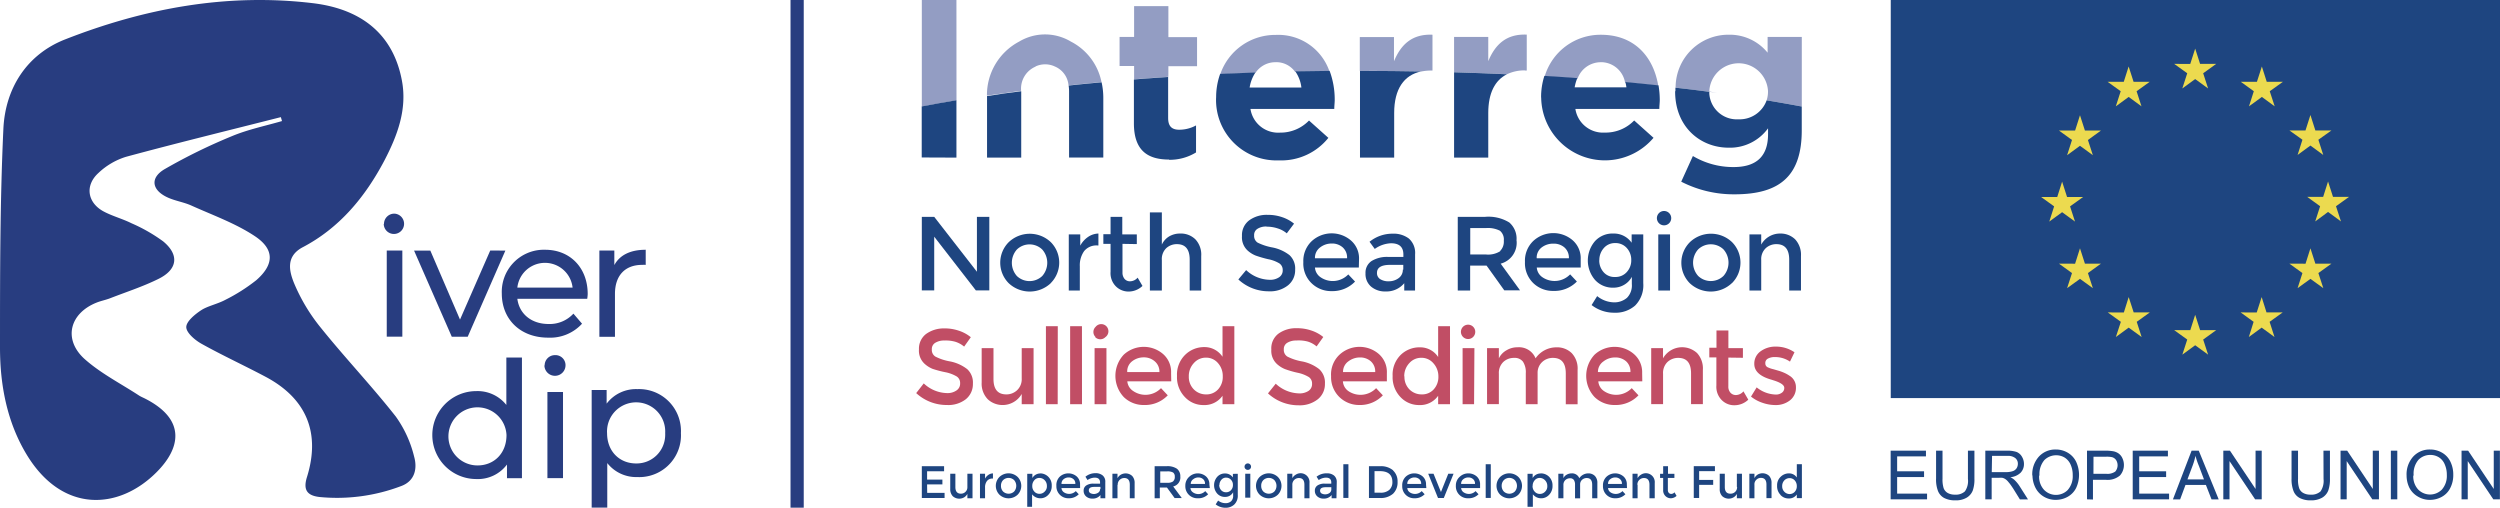 <svg xmlns="http://www.w3.org/2000/svg" viewBox="0 0 516.29 104.84"><defs><style>.cls-1{fill:#1e4580;}.cls-2{fill:#939dc3;}.cls-3{fill:#ecda4f;}.cls-4{fill:#c14e65;}.cls-5{fill:#283d80;}.cls-6{fill:none;stroke:#283d80;stroke-miterlimit:10;stroke-width:2.73px;}</style></defs><g id="Layer_2" data-name="Layer 2"><g id="Menu"><g id="a5010cb0-6c31-4c40-b259-f36e8a80174c"><g id="ed1ac5c9-c7c0-477b-a135-b7b09029f8d3"><polygon class="cls-1" points="201.75 44.78 204.31 44.78 204.31 59.97 201.53 59.97 192.93 48.88 192.93 59.97 190.37 59.97 190.37 44.78 192.93 44.78 201.75 56.12 201.75 44.78"/><path class="cls-1" d="M217,58.48a6.33,6.33,0,0,1-8.69,0,6,6,0,0,1,0-8.46A6.31,6.31,0,0,1,217,50a6,6,0,0,1,0,8.46M210,57a3.79,3.79,0,0,0,5.24,0,4.13,4.13,0,0,0,0-5.47,3.77,3.77,0,0,0-5.24,0A4.13,4.13,0,0,0,210,57"/><path class="cls-1" d="M226.62,50.69a3.25,3.25,0,0,0-2.73,1.17A5.07,5.07,0,0,0,223,55v5h-2.28V48.41h2.37v2.32a5.09,5.09,0,0,1,1.6-1.79,3.94,3.94,0,0,1,2.15-.71v2.46Z"/><path class="cls-1" d="M231.81,50.36v5.93a2,2,0,0,0,.43,1.31,1.46,1.46,0,0,0,1.22.49,2.1,2.1,0,0,0,1.48-.75l1,1.71a4.17,4.17,0,0,1-2.85,1.16,3.7,3.7,0,0,1-2.65-1.08,3.85,3.85,0,0,1-1.09-3V50.36h-1.49v-2h1.49V44.78h2.42v3.63h3v2Z"/><path class="cls-1" d="M239.94,53.71V60h-2.47V43.86h2.47v6.65a3.92,3.92,0,0,1,1.48-1.67,4.38,4.38,0,0,1,2.28-.61,4.28,4.28,0,0,1,3.17,1.2,4.61,4.61,0,0,1,1.2,3.45V60h-2.38V53.62c0-2.13-.88-3.2-2.65-3.2a3.22,3.22,0,0,0-2.19.83,3.14,3.14,0,0,0-.91,2.46"/><path class="cls-1" d="M261.55,46.78a3.3,3.3,0,0,0-1.84.46,1.47,1.47,0,0,0-.71,1.37,1.63,1.63,0,0,0,.71,1.49,11.36,11.36,0,0,0,3.05,1,8.42,8.42,0,0,1,3.53,1.58,3.75,3.75,0,0,1,1.18,3A4,4,0,0,1,266,58.92a5.9,5.9,0,0,1-3.94,1.24,9.2,9.2,0,0,1-6.32-2.45l1.61-1.93a7.26,7.26,0,0,0,4.82,2,3.25,3.25,0,0,0,2-.53,1.66,1.66,0,0,0,.73-1.48,1.61,1.61,0,0,0-.68-1.37,7.09,7.09,0,0,0-2.36-.88,24.63,24.63,0,0,1-2.54-.74,5.52,5.52,0,0,1-1.48-.88,3.68,3.68,0,0,1-1.35-3.14,3.81,3.81,0,0,1,1.48-3.25,6.12,6.12,0,0,1,3.79-1.14,9,9,0,0,1,3,.47,7.69,7.69,0,0,1,2.48,1.35l-1.5,2a5.25,5.25,0,0,0-1.82-1,7.13,7.13,0,0,0-2.28-.38"/><path class="cls-1" d="M280.62,55.25h-9.06a2.64,2.64,0,0,0,1.15,2,4.44,4.44,0,0,0,5.73-.58l1.4,1.48A6.47,6.47,0,0,1,275,60.12a5.77,5.77,0,0,1-4.14-1.63,5.63,5.63,0,0,1-1.7-4.35,5.62,5.62,0,0,1,1.73-4.34,6.1,6.1,0,0,1,8.11-.13,4.88,4.88,0,0,1,1.66,3.92Zm-9.06-1.91h6.63a2.79,2.79,0,0,0-.92-2.27,3.29,3.29,0,0,0-2.25-.78,3.86,3.86,0,0,0-2.4.81,2.65,2.65,0,0,0-1.06,2.21"/><path class="cls-1" d="M292.23,60H290V58.48a4.76,4.76,0,0,1-3.85,1.71,4.43,4.43,0,0,1-3-1A3.42,3.42,0,0,1,282,56.45a2.88,2.88,0,0,1,1.26-2.55,6.08,6.08,0,0,1,3.41-.84h3.15v-.51c0-1.54-.85-2.31-2.56-2.31a6.14,6.14,0,0,0-3.35,1.17l-1.08-1.48a7.49,7.49,0,0,1,4.79-1.67,5.2,5.2,0,0,1,3.33,1,3.93,3.93,0,0,1,1.29,3.25Zm-2.43-4.3v-1h-2.74c-1.79,0-2.69.55-2.69,1.65a1.46,1.46,0,0,0,.65,1.29,3.15,3.15,0,0,0,1.82.45,3.37,3.37,0,0,0,2-.65,2.1,2.1,0,0,0,.87-1.77"/><path class="cls-1" d="M313.2,49.71a4.45,4.45,0,0,1-3.29,4.74l4,5.51h-3.25L307,54.85h-3.39V60h-2.56V44.78h5.65a8.21,8.21,0,0,1,5,1.17,4.43,4.43,0,0,1,1.48,3.76m-3.41,2.15a2.72,2.72,0,0,0,.79-2.16,2.34,2.34,0,0,0-.8-2.05,5.47,5.47,0,0,0-2.87-.55h-3.26v5.45h3.2a4.68,4.68,0,0,0,3-.68"/><path class="cls-1" d="M326.44,55.25h-9.07a2.65,2.65,0,0,0,1.16,2,4.46,4.46,0,0,0,5.73-.59l1.39,1.48a6.48,6.48,0,0,1-4.87,1.94,5.83,5.83,0,0,1-4.15-1.63,5.74,5.74,0,0,1-1.7-4.36,5.62,5.62,0,0,1,1.73-4.34,6.11,6.11,0,0,1,8.12-.13,4.93,4.93,0,0,1,1.66,3.93Zm-9.07-1.91H324a2.8,2.8,0,0,0-.92-2.24,3.31,3.31,0,0,0-2.25-.78,3.84,3.84,0,0,0-2.41.75,2.63,2.63,0,0,0-1.07,2.21"/><path class="cls-1" d="M339.36,48.41V58.48a5.93,5.93,0,0,1-1.68,4.62,6.11,6.11,0,0,1-4.27,1.48A7.55,7.55,0,0,1,328.69,63l1.15-1.85a5.71,5.71,0,0,0,3.42,1.29A4,4,0,0,0,336,61.5a3.63,3.63,0,0,0,1-2.85V57.17a4.14,4.14,0,0,1-1.56,1.63,4.31,4.31,0,0,1-2.28.61,4.91,4.91,0,0,1-3.77-1.61,6.15,6.15,0,0,1,0-8,4.91,4.91,0,0,1,3.83-1.57,4.44,4.44,0,0,1,3.74,1.9V48.41Zm-9.09,5.33a3.64,3.64,0,0,0,.89,2.46,2.94,2.94,0,0,0,2.37,1,3.09,3.09,0,0,0,2.41-1,3.54,3.54,0,0,0,.94-2.49,3.59,3.59,0,0,0-.94-2.51,3.08,3.08,0,0,0-2.41-1,3,3,0,0,0-2.35,1.07,3.69,3.69,0,0,0-.89,2.48"/><path class="cls-1" d="M342.61,46.1a1.48,1.48,0,1,1,2.09,0,1.47,1.47,0,0,1-2.09,0M344.89,60h-2.43V48.41h2.43Z"/><path class="cls-1" d="M357.65,58.48a6.33,6.33,0,0,1-8.69,0A6,6,0,0,1,349,50a6.31,6.31,0,0,1,8.69,0,6,6,0,0,1,0,8.46m-7-1.48a3.77,3.77,0,0,0,5.24,0,4.13,4.13,0,0,0,0-5.47,3.77,3.77,0,0,0-5.24,0,4.11,4.11,0,0,0,0,5.47"/><path class="cls-1" d="M363.72,53.71V60h-2.43V48.41h2.43v2.1a4.44,4.44,0,0,1,3.85-2.28,4.32,4.32,0,0,1,3.16,1.2,4.69,4.69,0,0,1,1.2,3.45V60H369.5V53.62c0-2.13-.89-3.2-2.65-3.2a3.2,3.2,0,0,0-2.19.83,3.11,3.11,0,0,0-.94,2.44"/></g><g id="_2ade27d9-9a24-49aa-9a01-44a904cea913" data-name="2ade27d9-9a24-49aa-9a01-44a904cea913"><polygon class="cls-1" points="194.97 96.28 194.97 97.32 191.46 97.32 191.46 99.05 194.62 99.05 194.62 100.04 191.46 100.04 191.48 101.79 195.07 101.79 195.07 102.84 190.37 102.84 190.37 96.28 194.97 96.28"/><path class="cls-1" d="M199.78,100.55V97.84h1.06v5.06h-1.06V102a1.84,1.84,0,0,1-.69.72,2,2,0,0,1-2.33-.25,2.06,2.06,0,0,1-.52-1.48V97.84h1.06v2.74c0,.91.38,1.37,1.14,1.37a1.31,1.31,0,0,0,.94-.37,1.3,1.3,0,0,0,.4-1"/><path class="cls-1" d="M205,98.83a1.37,1.37,0,0,0-1.17.5,2.09,2.09,0,0,0-.4,1.36v2.21h-1.05V97.84h1.05v1a2.13,2.13,0,0,1,.69-.77,1.76,1.76,0,0,1,.94-.31v1.07Z"/><path class="cls-1" d="M210.16,102.16a2.73,2.73,0,0,1-3.76,0,2.61,2.61,0,0,1,0-3.66,2.73,2.73,0,0,1,3.76,0,2.61,2.61,0,0,1,0,3.66m-3-.65a1.66,1.66,0,0,0,2.27,0,1.79,1.79,0,0,0,0-2.36,1.64,1.64,0,0,0-2.27,0,1.6,1.6,0,0,0-.44,1.17,1.63,1.63,0,0,0,.44,1.19"/><path class="cls-1" d="M214.77,97.76a2.38,2.38,0,0,1,1.72.7,2.45,2.45,0,0,1,.71,1.85,2.56,2.56,0,0,1-.71,1.88,2.21,2.21,0,0,1-3.12.14,2.61,2.61,0,0,1-.23-.24v2.57h-1V97.85h1.06v.87a1.87,1.87,0,0,1,1.62-.94m-1.64,2.57a1.61,1.61,0,0,0,.43,1.17,1.37,1.37,0,0,0,1.05.46,1.43,1.43,0,0,0,1.08-.46,1.47,1.47,0,0,0,.46-1.17,1.63,1.63,0,0,0-.46-1.18,1.48,1.48,0,0,0-1.08-.47,1.33,1.33,0,0,0-1.05.47,1.71,1.71,0,0,0-.43,1.18"/><path class="cls-1" d="M223.06,100.8h-3.85a1.16,1.16,0,0,0,.51.87,1.93,1.93,0,0,0,2.45-.25l.61.65a2.78,2.78,0,0,1-2.09.83,2.46,2.46,0,0,1-2.53-2.38v-.2a2.41,2.41,0,0,1,.68-1.86,2.58,2.58,0,0,1,1.76-.7,2.62,2.62,0,0,1,1.74.62,2.13,2.13,0,0,1,.71,1.69Zm-3.85-.86h2.86a1.16,1.16,0,0,0-.4-1,1.45,1.45,0,0,0-1-.34,1.61,1.61,0,0,0-1,.35,1.15,1.15,0,0,0-.45,1"/><path class="cls-1" d="M228.26,102.9h-1v-.67a2,2,0,0,1-1.66.74,1.89,1.89,0,0,1-1.29-.44,1.49,1.49,0,0,1-.52-1.17,1.24,1.24,0,0,1,.55-1.11,2.58,2.58,0,0,1,1.48-.37h1.36v-.24q0-1-1.11-1a2.71,2.71,0,0,0-1.48.5l-.43-.69a3.22,3.22,0,0,1,2.06-.73,2.24,2.24,0,0,1,1.48.45,1.65,1.65,0,0,1,.56,1.4Zm-1-1.92v-.43H226c-.76,0-1.14.23-1.14.71a.66.66,0,0,0,.28.56,1.59,1.59,0,0,0,1.68-.09.89.89,0,0,0,.37-.75"/><path class="cls-1" d="M230.78,100.13v2.77h-1.05V97.84h1.05v.91a1.84,1.84,0,0,1,.69-.72,2,2,0,0,1,2.33.25,2.06,2.06,0,0,1,.52,1.48v3.14h-1v-2.8c0-.92-.39-1.38-1.14-1.38a1.36,1.36,0,0,0-.95.38,1.32,1.32,0,0,0-.4,1.05"/><path class="cls-1" d="M243.76,98.46a1.9,1.9,0,0,1-1.48,2l1.78,2.4h-1.48L241,100.69h-1.48v2.21h-1.07V96.28h2.45a3.5,3.5,0,0,1,2.14.51,1.92,1.92,0,0,1,.71,1.67m-1.48.93a1.12,1.12,0,0,0,.34-.93,1,1,0,0,0-.35-.88,2.35,2.35,0,0,0-1.25-.23h-1.4V99.7H241a2,2,0,0,0,1.28-.29"/><path class="cls-1" d="M249.85,100.8h-4a1.14,1.14,0,0,0,.5.87,1.94,1.94,0,0,0,2.55-.25l.6.65a2.8,2.8,0,0,1-2.17.83,2.47,2.47,0,0,1-2.54-2.38,1.41,1.41,0,0,1,0-.2,2.4,2.4,0,0,1,.81-1.86,2.55,2.55,0,0,1,1.72-.7,2.61,2.61,0,0,1,1.73.62,2.13,2.13,0,0,1,.71,1.69Zm-4-.86h3a1.19,1.19,0,0,0-.4-1,1.47,1.47,0,0,0-1-.34,1.65,1.65,0,0,0-1,.35,1.14,1.14,0,0,0-.54,1"/><path class="cls-1" d="M255.62,97.84v4.35a2.55,2.55,0,0,1-.72,2,2.59,2.59,0,0,1-1.84.67,3.22,3.22,0,0,1-2-.7l.5-.79a2.42,2.42,0,0,0,1.48.54,1.7,1.7,0,0,0,1.19-.38,1.52,1.52,0,0,0,.43-1.23v-.64a1.88,1.88,0,0,1-.67.7,1.84,1.84,0,0,1-1,.26,2.09,2.09,0,0,1-1.62-.69,2.63,2.63,0,0,1,0-3.45,2.09,2.09,0,0,1,1.62-.7,1.93,1.93,0,0,1,1.62.82v-.74Zm-3.83,2.31a1.57,1.57,0,0,0,.38,1.06,1.32,1.32,0,0,0,1,.45,1.35,1.35,0,0,0,1.05-.43,1.5,1.5,0,0,0,.4-1.07,1.48,1.48,0,0,0-.4-1.08,1.31,1.31,0,0,0-1-.44,1.23,1.23,0,0,0-1,.46,1.63,1.63,0,0,0-.39,1.06"/><path class="cls-1" d="M257.21,96.84a.59.59,0,0,1-.19-.47.67.67,0,1,1,.19.47m1,5.93h-1.05V97.84h1.05Z"/><path class="cls-1" d="M263.9,102.16a2.73,2.73,0,0,1-3.76,0,2.59,2.59,0,0,1,0-3.66,2.73,2.73,0,0,1,3.76,0,2.61,2.61,0,0,1,0,3.66m-3-.65a1.66,1.66,0,0,0,2.27,0,1.79,1.79,0,0,0,0-2.36,1.64,1.64,0,0,0-2.27,0,1.6,1.6,0,0,0-.44,1.17,1.63,1.63,0,0,0,.44,1.19"/><path class="cls-1" d="M266.89,100.13v2.77h-1.05V97.84h1.05v.91a1.86,1.86,0,0,1,.7-.72,1.84,1.84,0,0,1,2.84,1.73v3.14h-1.05v-2.8q0-1.38-1.14-1.38a1.36,1.36,0,0,0-.95.38,1.35,1.35,0,0,0-.4,1.05"/><path class="cls-1" d="M276,102.9h-1v-.67a2,2,0,0,1-1.65.74,1.89,1.89,0,0,1-1.29-.44,1.49,1.49,0,0,1-.52-1.17,1.24,1.24,0,0,1,.55-1.11,2.56,2.56,0,0,1,1.48-.37h1.36v-.24q0-1-1.11-1a2.71,2.71,0,0,0-1.48.5l-.45-.69a3.26,3.26,0,0,1,2.12-.7,2.24,2.24,0,0,1,1.48.45,1.69,1.69,0,0,1,.57,1.4Zm-1.06-1.85v-.43h-1.18c-.76,0-1.14.24-1.14.71a.64.64,0,0,0,.28.56,1.57,1.57,0,0,0,1.67-.08.91.91,0,0,0,.37-.76"/><rect class="cls-1" x="277.42" y="95.87" width="1.05" height="6.96"/><path class="cls-1" d="M287.67,97.14a3.06,3.06,0,0,1,.95,2.38,3.21,3.21,0,0,1-.92,2.43,3.85,3.85,0,0,1-2.81.89h-2.18V96.28H285a3.9,3.9,0,0,1,2.71.86m-.16,2.41q0-2.25-2.58-2.25h-1.11v4.45h1.23a2.65,2.65,0,0,0,1.82-.58,2.15,2.15,0,0,0,.64-1.68"/><path class="cls-1" d="M294.56,100.8h-3.93a1.17,1.17,0,0,0,.5.87,1.94,1.94,0,0,0,2.48-.25l.6.65a2.79,2.79,0,0,1-2.1.83,2.45,2.45,0,0,1-2.53-2.38v-.2a2.44,2.44,0,0,1,.71-1.86,2.56,2.56,0,0,1,1.76-.7,2.63,2.63,0,0,1,1.74.62,2.13,2.13,0,0,1,.71,1.69Zm-3.93-.86h2.86a1.19,1.19,0,0,0-.4-1,1.47,1.47,0,0,0-1-.34,1.61,1.61,0,0,0-1,.35,1.14,1.14,0,0,0-.46,1"/><polygon class="cls-1" points="296.97 102.84 294.95 97.84 296.05 97.84 297.58 101.61 299.09 97.84 300.18 97.84 298.17 102.84 296.97 102.84"/><path class="cls-1" d="M305.66,100.8h-3.91a1.16,1.16,0,0,0,.51.87,1.93,1.93,0,0,0,2.47-.25l.61.65a2.82,2.82,0,0,1-2.11.83,2.45,2.45,0,0,1-2.57-2.33.88.88,0,0,1,0-.23,2.37,2.37,0,0,1,.8-1.88,2.54,2.54,0,0,1,1.76-.7,2.61,2.61,0,0,1,1.73.62,2.13,2.13,0,0,1,.71,1.69Zm-3.91-.86h2.86a1.19,1.19,0,0,0-.4-1,1.45,1.45,0,0,0-1-.34,1.61,1.61,0,0,0-1,.35,1.14,1.14,0,0,0-.46,1"/><rect class="cls-1" x="306.82" y="95.87" width="1.05" height="6.96"/><path class="cls-1" d="M313.57,102.16a2.73,2.73,0,0,1-3.76,0,2.59,2.59,0,0,1,0-3.66,2.73,2.73,0,0,1,3.76,0,2.61,2.61,0,0,1,0,3.66m-3-.65a1.64,1.64,0,0,0,2.26,0,1.77,1.77,0,0,0,0-2.36,1.62,1.62,0,0,0-2.26,0,1.65,1.65,0,0,0-.45,1.17,1.69,1.69,0,0,0,.45,1.19"/><path class="cls-1" d="M318.19,97.76a2.38,2.38,0,0,1,1.72.7,2.49,2.49,0,0,1,.71,1.85,2.56,2.56,0,0,1-.71,1.88,2.21,2.21,0,0,1-3.12.14,2.61,2.61,0,0,1-.23-.24v2.57h-1.1V97.85h1.06v.87a1.87,1.87,0,0,1,1.62-.94m-1.64,2.57a1.62,1.62,0,0,0,.43,1.17A1.37,1.37,0,0,0,318,102a1.43,1.43,0,0,0,1.08-.46,1.47,1.47,0,0,0,.46-1.17,1.63,1.63,0,0,0-.46-1.18A1.48,1.48,0,0,0,318,98.7a1.33,1.33,0,0,0-1.05.47,1.71,1.71,0,0,0-.43,1.18"/><path class="cls-1" d="M322.87,100.13v2.77h-1.05V97.84h1.05v.91a1.58,1.58,0,0,1,.68-.72,2,2,0,0,1,1-.27,1.59,1.59,0,0,1,1.6,1,2.24,2.24,0,0,1,1.85-1,1.88,1.88,0,0,1,1.36.52,2,2,0,0,1,.52,1.48v3.14h-1.07v-2.8q0-1.38-1.14-1.38a1.4,1.4,0,0,0-.93.35,1.27,1.27,0,0,0-.42,1v2.84h-1.05v-2.8a1.68,1.68,0,0,0-.25-1,.91.91,0,0,0-.8-.34,1.4,1.4,0,0,0-.95.37,1.33,1.33,0,0,0-.4,1"/><path class="cls-1" d="M336,100.8h-3.91a1.14,1.14,0,0,0,.5.87,1.94,1.94,0,0,0,2.48-.25l.6.65a2.79,2.79,0,0,1-2.1.83,2.45,2.45,0,0,1-2.53-2.38.67.67,0,0,1,0-.2,2.41,2.41,0,0,1,.72-1.86,2.65,2.65,0,0,1,3.5-.08,2.13,2.13,0,0,1,.71,1.69Zm-3.91-.86h2.86a1.19,1.19,0,0,0-.4-1,1.47,1.47,0,0,0-1-.34,1.63,1.63,0,0,0-1,.35,1.14,1.14,0,0,0-.46,1"/><path class="cls-1" d="M338.19,100.13v2.77h-1.05V97.84h1.05v.91a1.86,1.86,0,0,1,.7-.72,1.84,1.84,0,0,1,2.84,1.73v3.14h-1.09v-2.8c0-.92-.39-1.38-1.14-1.38a1.36,1.36,0,0,0-.95.38,1.32,1.32,0,0,0-.4,1.05"/><path class="cls-1" d="M344.44,98.7v2.53a.84.84,0,0,0,.2.56.66.66,0,0,0,.51.21.89.89,0,0,0,.66-.33l.43.74a1.81,1.81,0,0,1-1.16.49,1.56,1.56,0,0,1-1.14-.46,1.63,1.63,0,0,1-.47-1.26V98.7h-.64v-.85h.64V96.28h1v1.57h1.32v.85Z"/><polygon class="cls-1" points="350.9 97.3 350.9 99.11 353.8 99.11 353.8 100.13 350.9 100.13 350.9 102.84 349.79 102.84 349.79 96.27 354.16 96.27 354.16 97.3 350.9 97.3"/><path class="cls-1" d="M358.69,100.55V97.84h1.05v5.06h-1.05V102a1.8,1.8,0,0,1-.7.72,2,2,0,0,1-2.32-.25,2,2,0,0,1-.52-1.48V97.84h1.05v2.74c0,.91.39,1.37,1.14,1.37a1.35,1.35,0,0,0,1-.37,1.33,1.33,0,0,0,.4-1"/><path class="cls-1" d="M362.32,100.13v2.77h-1.05V97.84h1.05v.91A1.84,1.84,0,0,1,363,98a2,2,0,0,1,2.33.25,2.06,2.06,0,0,1,.52,1.48v3.14H364.8v-2.8q0-1.38-1.14-1.38a1.32,1.32,0,0,0-.94.38,1.28,1.28,0,0,0-.4,1.05"/><path class="cls-1" d="M367.71,102.2a2.52,2.52,0,0,1-.71-1.88,2.38,2.38,0,0,1,.74-1.86,2.42,2.42,0,0,1,1.71-.7,1.91,1.91,0,0,1,1.62.85V95.87h1.05v7h-1.05v-.75a1.94,1.94,0,0,1-1.7.82,2.22,2.22,0,0,1-1.66-.71m.34-1.83a1.57,1.57,0,0,0,.46,1.17,1.51,1.51,0,0,0,1.08.46,1.44,1.44,0,0,0,1.05-.46,1.64,1.64,0,0,0,.43-1.17,1.73,1.73,0,0,0-.43-1.19,1.4,1.4,0,0,0-1.07-.47,1.48,1.48,0,0,0-1.08.47,1.67,1.67,0,0,0-.44,1.2"/></g><g id="_6c98c8f6-0024-46ba-89ae-b5338d8ec4d2" data-name="6c98c8f6-0024-46ba-89ae-b5338d8ec4d2"><path class="cls-2" d="M197.52,0h-7.15V22c2.33-.44,4.71-.86,7.16-1.27Z"/><path class="cls-2" d="M241.29,13.67h5.92v-6h-5.92V1.26h-7.08V7.63h-3v6h3v2.74q3.49-.27,7.07-.51Z"/><path class="cls-2" d="M263.46,12.84a4.77,4.77,0,0,1,4,2l7.09-.11a11.16,11.16,0,0,0-11.09-7.52A12,12,0,0,0,252,15.34l7.28-.3a4.92,4.92,0,0,1,4.19-2.19"/><path class="cls-2" d="M293.46,14.78a10,10,0,0,1,2-.21h.37V7.17c-4.19-.18-6.51,2-7.95,5.48v-5h-7.06v7h.38q6.17,0,12.22.11"/><path class="cls-2" d="M314.93,14.56h.37V7.15c-4.19-.18-6.5,2-7.95,5.48v-5h-7.06v7.3c3.67.11,7.31.24,10.91.41a8.27,8.27,0,0,1,3.73-.8"/><path class="cls-2" d="M330.6,12.84a5.06,5.06,0,0,1,5,4.2q3.47.32,6.86.69c-.95-5.81-4.75-10.55-11.85-10.55A12,12,0,0,0,319,15.79c2.28.13,4.54.29,6.79.45a5.09,5.09,0,0,1,4.85-3.39"/><path class="cls-2" d="M353,18.88v-.09a6.07,6.07,0,0,1,12.12,0v.09a5.79,5.79,0,0,1-.28,1.84q3.72.62,7.26,1.28V7.63h-7.06v3.25a10.09,10.09,0,0,0-8-3.71,10.9,10.9,0,0,0-11,10.76v.18c2.38.28,4.73.56,7,.86,3.46.44,0,0,0-.09"/><path class="cls-2" d="M213.84,13.73a4.71,4.71,0,0,1,4,0,4.64,4.64,0,0,1,2.83,3.91q3.36-.36,6.81-.67a12.06,12.06,0,0,0-6.32-8.38,10.39,10.39,0,0,0-10.69,0,12.47,12.47,0,0,0-6.65,11.16c2.31-.33,4.67-.65,7.06-1a4.94,4.94,0,0,1,3-5"/><path class="cls-1" d="M197.52,32.55V20.7c-2.44.41-4.83.83-7.17,1.28V32.52Z"/><path class="cls-1" d="M241.42,33A10.37,10.37,0,0,0,247,31.48V25.9a7.21,7.21,0,0,1-3.48.89c-1.59,0-2.28-.79-2.28-2.42V15.9q-3.57.24-7.07.51v9.06c0,5.76,3,7.48,7.26,7.48"/><path class="cls-1" d="M251.14,20.23a12.47,12.47,0,0,0,12,12.89c.33,0,.66,0,1,0a12.45,12.45,0,0,0,10.19-4.65l-4-3.58a8.18,8.18,0,0,1-6,2.5,5.78,5.78,0,0,1-6.09-4.89h17.31c0-.65.09-1.3.09-1.86a17,17,0,0,0-1.05-6l-7.09.1a7.33,7.33,0,0,1,1.26,3.34H258.07a7.73,7.73,0,0,1,1.2-3.11l-7.29.29a14.35,14.35,0,0,0-.83,4.81Z"/><path class="cls-1" d="M287.92,32.55V23.34c0-5,2.06-7.84,5.54-8.58q-6.06-.12-12.22-.11h-.38v17.9Z"/><path class="cls-1" d="M307.35,32.55V23.34c0-4.15,1.41-6.78,3.85-8-3.59-.17-7.23-.3-10.91-.41V32.55Z"/><path class="cls-1" d="M318.28,20.23a13.16,13.16,0,0,0,23.2,8.23l-4-3.58a8.17,8.17,0,0,1-6.06,2.5,5.77,5.77,0,0,1-6.08-4.89h17.34c0-.65.09-1.3.09-1.86a18.29,18.29,0,0,0-.26-3q-3.37-.36-6.85-.69a8.24,8.24,0,0,1,.22,1.1H325.19a9.07,9.07,0,0,1,.55-1.91q-3.36-.26-6.8-.46a14.4,14.4,0,0,0-.68,4.37Z"/><path class="cls-1" d="M345.94,18.88c0,7.4,5.26,11.62,11.06,11.62a9.72,9.72,0,0,0,8.13-4v1.22c0,4.44-2.28,6.78-7.11,6.78a16.28,16.28,0,0,1-8.41-2.28l-2.41,5.3a23.71,23.71,0,0,0,11,2.61c4.83,0,8.42-1,10.74-3.35,2.09-2.09,3.15-5.35,3.15-9.8V22q-3.53-.66-7.25-1.28A5.93,5.93,0,0,1,359,24.64a5.68,5.68,0,0,1-6-5.32c0-.12,0-.23,0-.35-2.32-.32-4.66-.6-7-.86v.68Z"/><path class="cls-1" d="M220.78,18.84V32.53h7.07V20.12A14.9,14.9,0,0,0,227.5,17q-3.45.31-6.81.67a8.08,8.08,0,0,1,.09,1.2"/><path class="cls-1" d="M203.84,20.23V32.55h7.06V18.84h0c-2.39.3-4.75.62-7.06,1v.43Z"/></g><g id="_8e875a62-22bd-48f7-a667-7c4e416113e3" data-name="8e875a62-22bd-48f7-a667-7c4e416113e3"><rect class="cls-1" x="390.47" width="125.82" height="82.21"/><polygon class="cls-3" points="450.68 18.27 453.34 16.33 456.01 18.27 454.99 15.13 457.68 13.19 454.35 13.19 453.34 10.04 452.32 13.21 449 13.19 451.7 15.13 450.68 18.27"/><polygon class="cls-3" points="436.95 21.96 439.6 20.02 442.25 21.96 441.24 18.84 443.94 16.9 440.62 16.9 439.6 13.73 438.59 16.9 435.26 16.9 437.96 18.84 436.95 21.96"/><polygon class="cls-3" points="429.55 23.8 428.54 26.96 425.21 26.96 427.9 28.91 426.89 32.05 429.55 30.11 432.21 32.05 431.19 28.91 433.88 26.96 430.57 26.96 429.55 23.8"/><polygon class="cls-3" points="425.86 43.82 428.52 45.76 427.5 42.62 430.2 40.68 426.88 40.68 425.86 37.51 424.85 40.69 421.52 40.68 424.21 42.62 423.21 45.76 425.86 43.82"/><polygon class="cls-3" points="430.57 54.45 429.55 51.28 428.54 54.46 425.21 54.45 427.9 56.39 426.89 59.51 429.55 57.59 432.21 59.51 431.19 56.39 433.88 54.45 430.57 54.45"/><polygon class="cls-3" points="440.64 64.52 439.61 61.35 438.61 64.53 435.29 64.52 437.99 66.46 436.96 69.6 439.61 67.66 442.28 69.6 441.27 66.46 443.97 64.52 440.64 64.52"/><polygon class="cls-3" points="454.36 68.18 453.34 65.01 452.33 68.18 449 68.18 451.7 70.12 450.69 73.24 453.34 71.3 456.01 73.24 454.99 70.12 457.68 68.18 454.36 68.18"/><polygon class="cls-3" points="468.07 64.52 467.07 61.35 466.05 64.53 462.73 64.52 465.41 66.46 464.42 69.6 467.07 67.66 469.72 69.6 468.71 66.46 471.41 64.52 468.07 64.52"/><polygon class="cls-3" points="478.16 54.45 477.14 51.28 476.13 54.46 472.8 54.45 475.49 56.39 474.49 59.51 477.14 57.59 479.8 59.51 478.78 56.39 481.48 54.45 478.16 54.45"/><polygon class="cls-3" points="485.12 40.65 481.8 40.65 480.78 37.48 479.77 40.65 476.46 40.65 479.14 42.59 478.13 45.73 480.78 43.77 483.45 45.73 482.42 42.59 485.12 40.65"/><polygon class="cls-3" points="474.49 32 477.14 30.06 479.79 32 478.78 28.86 481.48 26.94 478.16 26.94 477.14 23.75 476.12 26.94 472.8 26.94 475.49 28.86 474.49 32"/><polygon class="cls-3" points="467.11 13.73 466.09 16.9 462.77 16.9 465.45 18.84 464.45 21.96 467.11 20.02 469.76 21.96 468.74 18.84 471.45 16.9 468.12 16.9 467.11 13.73"/><polygon class="cls-1" points="390.45 103.12 390.45 93.07 397.74 93.07 397.74 94.25 391.79 94.25 391.79 97.33 397.35 97.33 397.35 98.52 391.79 98.52 391.79 101.94 397.97 101.94 397.97 103.12 390.45 103.12"/><path class="cls-1" d="M406.41,93.07h1.34v5.8a6.85,6.85,0,0,1-.34,2.42,3,3,0,0,1-1.25,1.48,4.37,4.37,0,0,1-2.35.56,4.86,4.86,0,0,1-2.31-.49,2.84,2.84,0,0,1-1.29-1.48,6.6,6.6,0,0,1-.38-2.53V93.07h1.33v5.8a6,6,0,0,0,.23,1.94,1.92,1.92,0,0,0,.85,1,2.91,2.91,0,0,0,1.48.34,2.76,2.76,0,0,0,2.07-.68,3.75,3.75,0,0,0,.62-2.56Z"/><path class="cls-1" d="M410,103.12V93.07h4.44a6.12,6.12,0,0,1,2,.26,2.24,2.24,0,0,1,1.13,1,2.87,2.87,0,0,1,.41,1.48,2.54,2.54,0,0,1-.69,1.81,3.42,3.42,0,0,1-2.13.93,3.39,3.39,0,0,1,.8.51,6.76,6.76,0,0,1,1.11,1.33l1.74,2.74h-1.67L415.82,101c-.39-.6-.71-1.07-1-1.39a2.93,2.93,0,0,0-.69-.67,1.89,1.89,0,0,0-.6-.26,3.05,3.05,0,0,0-.74,0h-1.48v4.44Zm1.33-5.62h2.86a4.38,4.38,0,0,0,1.48-.2,1.52,1.52,0,0,0,.79-.6,1.72,1.72,0,0,0,.26-.91,1.45,1.45,0,0,0-.52-1.18,2.38,2.38,0,0,0-1.63-.46h-3.18Z"/><path class="cls-1" d="M419.7,98.24a5.44,5.44,0,0,1,1.35-3.93,4.58,4.58,0,0,1,3.48-1.48,4.82,4.82,0,0,1,2.51.67,4.37,4.37,0,0,1,1.71,1.85,6.4,6.4,0,0,1,0,5.43A4.27,4.27,0,0,1,427,102.6a5,5,0,0,1-2.44.63,4.72,4.72,0,0,1-2.54-.7,4.46,4.46,0,0,1-1.7-1.87,5.74,5.74,0,0,1-.58-2.51m1.38,0a4,4,0,0,0,1,3,3.42,3.42,0,0,0,4.84.1l.09-.1a4.25,4.25,0,0,0,1-3,5.23,5.23,0,0,0-.41-2.14,3.24,3.24,0,0,0-1.22-1.49,3.34,3.34,0,0,0-1.79-.5,3.45,3.45,0,0,0-2.44,1,4.47,4.47,0,0,0-1,3.25"/><path class="cls-1" d="M431,103.12V93.07h3.79a9.13,9.13,0,0,1,1.48.1,2.82,2.82,0,0,1,1.25.48,2.42,2.42,0,0,1,.8,1,3.28,3.28,0,0,1-.51,3.54,3.92,3.92,0,0,1-3,.89h-2.58v4.08Zm1.33-5.27H435a2.79,2.79,0,0,0,1.84-.47A2,2,0,0,0,437,95a1.48,1.48,0,0,0-.84-.59,5.18,5.18,0,0,0-1.24-.09h-2.58Z"/><polygon class="cls-1" points="440.44 103.12 440.44 93.07 447.71 93.07 447.71 94.25 441.78 94.25 441.78 97.33 447.34 97.33 447.34 98.52 441.78 98.52 441.78 101.94 447.95 101.94 447.95 103.12 440.44 103.12"/><path class="cls-1" d="M448.74,103.14l3.86-10.07h1.48l4.12,10.07h-1.48l-1.17-3h-4.21l-1.11,3Zm3-4.13h3.42l-1.05-2.79a15.22,15.22,0,0,1-.71-2.09,14.18,14.18,0,0,1-.55,1.93Z"/><polygon class="cls-1" points="459.15 103.12 459.15 93.07 460.52 93.07 465.81 100.98 465.81 93.07 467.08 93.07 467.08 103.12 465.72 103.12 460.43 95.22 460.43 103.12 459.15 103.12"/><path class="cls-1" d="M479.83,93.07h1.34v5.8a7.09,7.09,0,0,1-.34,2.42,3,3,0,0,1-1.25,1.48,4.49,4.49,0,0,1-2.35.56,4.83,4.83,0,0,1-2.31-.49,2.75,2.75,0,0,1-1.29-1.48,6.8,6.8,0,0,1-.39-2.53V93.07h1.34v5.8a5.53,5.53,0,0,0,.23,1.94,1.83,1.83,0,0,0,.85,1,2.91,2.91,0,0,0,1.48.34,2.8,2.8,0,0,0,2.09-.67,3.86,3.86,0,0,0,.62-2.56Z"/><polygon class="cls-1" points="483.36 103.12 483.36 93.07 484.73 93.07 490.02 100.98 490.02 93.07 491.29 93.07 491.29 103.12 489.92 103.12 484.63 95.22 484.63 103.12 483.36 103.12"/><rect class="cls-1" x="493.75" y="93.07" width="1.33" height="10.05"/><path class="cls-1" d="M497,98.24a5.48,5.48,0,0,1,1.35-3.93,4.58,4.58,0,0,1,3.48-1.48,4.83,4.83,0,0,1,2.52.67,4.28,4.28,0,0,1,1.7,1.85,6,6,0,0,1,.59,2.69,5.79,5.79,0,0,1-.62,2.74,4.19,4.19,0,0,1-1.74,1.82,5,5,0,0,1-2.45.63,4.71,4.71,0,0,1-2.53-.7,4.42,4.42,0,0,1-1.72-1.79,5.78,5.78,0,0,1-.58-2.52m1.38,0a4,4,0,0,0,1,2.86,3.43,3.43,0,0,0,4.84.09l.09-.09a4.26,4.26,0,0,0,1-3,5.29,5.29,0,0,0-.42-2.15,3.13,3.13,0,0,0-1.21-1.48,3.34,3.34,0,0,0-1.79-.5,3.38,3.38,0,0,0-2.43,1,4.39,4.39,0,0,0-1,3.24"/><polygon class="cls-1" points="508.35 103.12 508.35 93.07 509.71 93.07 515 100.98 515 93.07 516.27 93.07 516.27 103.12 514.91 103.12 509.63 95.22 509.63 103.12 508.35 103.12"/></g></g><g id="a5781a7e-0ac7-49dc-af23-05cad5f0c1bd"><path class="cls-4" d="M195,70.32a3.44,3.44,0,0,0-1.83.46,1.48,1.48,0,0,0-.73,1.38,1.6,1.6,0,0,0,.73,1.48,10.5,10.5,0,0,0,3.05,1,8.4,8.4,0,0,1,3.52,1.59,3.74,3.74,0,0,1,1.18,3,4,4,0,0,1-1.48,3.23,5.89,5.89,0,0,1-3.89,1.18,9.26,9.26,0,0,1-6.34-2.46l1.56-2a7.24,7.24,0,0,0,4.78,2,3.25,3.25,0,0,0,2-.56,1.68,1.68,0,0,0,.73-1.48,1.59,1.59,0,0,0-.68-1.38,7.42,7.42,0,0,0-2.36-.89,21.64,21.64,0,0,1-2.63-.69,5.55,5.55,0,0,1-1.48-.89,3.66,3.66,0,0,1-1.35-3.14A3.81,3.81,0,0,1,191.21,69,6.25,6.25,0,0,1,195,67.82a9,9,0,0,1,3,.47,7.63,7.63,0,0,1,2.49,1.35l-1.38,1.94a5.25,5.25,0,0,0-1.82-1A7.3,7.3,0,0,0,195,70.32Z"/><path class="cls-4" d="M211,78.16V71.89h2.45V83.47H211V81.36a4.55,4.55,0,0,1-6.2,1.69,4.36,4.36,0,0,1-.81-.6A4.61,4.61,0,0,1,202.73,79v-7.1h2.44v6.36c0,2.13.89,3.19,2.65,3.19a3.19,3.19,0,0,0,2.2-.84A3.11,3.11,0,0,0,211,78.16Z"/><path class="cls-4" d="M218.43,83.47H216V67.36h2.45Z"/><path class="cls-4" d="M223.45,83.47H221V67.36h2.44Z"/><path class="cls-4" d="M226.22,69.58a1.46,1.46,0,0,1,.05-2.09,1.48,1.48,0,1,1,2,2.14,1.47,1.47,0,0,1-2.09,0Zm2.28,13.89h-2.45V71.89h2.45Z"/><path class="cls-4" d="M241.88,78.75h-9.07a2.64,2.64,0,0,0,1.21,2,4.46,4.46,0,0,0,5.75-.59l1.39,1.48a6.49,6.49,0,0,1-4.93,2A5.84,5.84,0,0,1,232.08,82a6.4,6.4,0,0,1,0-8.76,6.1,6.1,0,0,1,8.11-.13,4.9,4.9,0,0,1,1.66,3.93Zm-9.07-1.91h6.63a2.78,2.78,0,0,0-1-2.25,3.37,3.37,0,0,0-2.25-.79,3.87,3.87,0,0,0-2.4.82,2.62,2.62,0,0,0-1,2.2Z"/><path class="cls-4" d="M244.7,82a5.87,5.87,0,0,1-1.63-4.35,5.71,5.71,0,0,1,1.67-4.36,5.57,5.57,0,0,1,4-1.61,4.44,4.44,0,0,1,3.73,2V67.36h2.44V83.47h-2.44V81.73a4.53,4.53,0,0,1-3.94,1.92A5.17,5.17,0,0,1,244.7,82Zm.81-4.26a3.63,3.63,0,0,0,1.07,2.71,3.49,3.49,0,0,0,2.5,1,3.22,3.22,0,0,0,2.44-1,3.78,3.78,0,0,0,1-2.71,4,4,0,0,0-1-2.77,3.2,3.2,0,0,0-2.46-1.11,3.28,3.28,0,0,0-2.5,1.11A3.88,3.88,0,0,0,245.51,77.73Z"/><path class="cls-4" d="M267.69,70.32a3.44,3.44,0,0,0-1.83.46,1.48,1.48,0,0,0-.73,1.38,1.6,1.6,0,0,0,.73,1.48,10.61,10.61,0,0,0,3.05,1,8.34,8.34,0,0,1,3.52,1.59,3.75,3.75,0,0,1,1.19,3,4,4,0,0,1-1.48,3.23,6,6,0,0,1-3.94,1.24,9.24,9.24,0,0,1-6.34-2.46l1.6-2a7.29,7.29,0,0,0,4.78,2,3.33,3.33,0,0,0,2-.52,1.67,1.67,0,0,0,.72-1.48,1.57,1.57,0,0,0-.68-1.38,7.36,7.36,0,0,0-2.35-.89,20.14,20.14,0,0,1-2.55-.74,5.55,5.55,0,0,1-1.48-.89,3.68,3.68,0,0,1-1.35-3.14A3.81,3.81,0,0,1,264,68.92a6.14,6.14,0,0,1,3.79-1.14,9,9,0,0,1,3,.47,7.63,7.63,0,0,1,2.49,1.35l-1.38,1.94a5.09,5.09,0,0,0-1.82-1A7.26,7.26,0,0,0,267.69,70.32Z"/><path class="cls-4" d="M286.41,78.75h-9.08a2.66,2.66,0,0,0,1.11,2,4.46,4.46,0,0,0,5.75-.59l1.39,1.48a6.45,6.45,0,0,1-4.83,2A5.83,5.83,0,0,1,276.61,82a5.72,5.72,0,0,1-1.72-4.31,5.6,5.6,0,0,1,1.75-4.45,6.1,6.1,0,0,1,8.11-.13,4.93,4.93,0,0,1,1.66,3.93Zm-9.08-1.91H284a2.8,2.8,0,0,0-.92-2.24,3.31,3.31,0,0,0-2.25-.78,3.89,3.89,0,0,0-2.36.8,2.63,2.63,0,0,0-1.11,2.2Z"/><path class="cls-4" d="M289.22,82a5.9,5.9,0,0,1-1.62-4.35,5.71,5.71,0,0,1,1.67-4.36,5.56,5.56,0,0,1,4-1.56,4.41,4.41,0,0,1,3.73,2V67.36h2.45V83.47H297V81.73a4.53,4.53,0,0,1-3.94,1.92A5.21,5.21,0,0,1,289.22,82Zm.82-4.26a3.66,3.66,0,0,0,1.06,2.71,3.53,3.53,0,0,0,2.51,1,3.22,3.22,0,0,0,2.44-1,3.77,3.77,0,0,0,1-2.71A4,4,0,0,0,296,75a3.2,3.2,0,0,0-2.46-1.11,3.26,3.26,0,0,0-2.5,1.11A3.88,3.88,0,0,0,290,77.73Z"/><path class="cls-4" d="M302.14,69.58a1.48,1.48,0,1,1,2.09,0,1.47,1.47,0,0,1-2.09,0Zm2.28,13.89h-2.37V71.89h2.44Z"/><path class="cls-4" d="M309.54,77.19v6.27H307.1V71.89h2.44V74a3.83,3.83,0,0,1,1.59-1.67,4.33,4.33,0,0,1,2.28-.61A3.68,3.68,0,0,1,317.12,74a5.21,5.21,0,0,1,4.3-2.27,4.31,4.31,0,0,1,3.17,1.2,4.64,4.64,0,0,1,1.21,3.46v7.1h-2.44V77.11c0-2.14-.89-3.2-2.65-3.2a3.2,3.2,0,0,0-2.17.8,3,3,0,0,0-1,2.32v6.44h-2.44V77.11a4,4,0,0,0-.59-2.43,2.17,2.17,0,0,0-1.86-.77,3.18,3.18,0,0,0-2.19.84A3.15,3.15,0,0,0,309.54,77.19Z"/><path class="cls-4" d="M339.16,78.75h-9.08a2.64,2.64,0,0,0,1.15,2,4.46,4.46,0,0,0,5.75-.59l1.39,1.48a6.48,6.48,0,0,1-4.91,2A5.84,5.84,0,0,1,329.31,82a6.4,6.4,0,0,1,0-8.76,6.1,6.1,0,0,1,8.11-.13,4.93,4.93,0,0,1,1.71,3.91Zm-9.08-1.91h6.63a2.82,2.82,0,0,0-.91-2.24,3.32,3.32,0,0,0-2.26-.78,3.84,3.84,0,0,0-2.39.81A2.62,2.62,0,0,0,330,76.82Z"/><path class="cls-4" d="M343.45,77.19v6.27H341V71.89h2.44V74a4.54,4.54,0,0,1,6.2-1.69,4.89,4.89,0,0,1,.82.59,4.68,4.68,0,0,1,1.21,3.47v7.09h-2.44V77.11c0-2.14-.88-3.2-2.65-3.2a3.21,3.21,0,0,0-2.21.84A3.13,3.13,0,0,0,343.45,77.19Z"/><path class="cls-4" d="M356.93,73.85v5.92a1.86,1.86,0,0,0,.43,1.32,1.49,1.49,0,0,0,1.21.49,2.09,2.09,0,0,0,1.48-.76l1,1.72a4.14,4.14,0,0,1-2.85,1.15,3.62,3.62,0,0,1-2.65-1.08,3.9,3.9,0,0,1-1.09-3v-5.8H353v-2h1.48V68.25h2.46v3.64h3v2Z"/><path class="cls-4" d="M370.89,80a3.25,3.25,0,0,1-1.2,2.65,4.7,4.7,0,0,1-3.06,1,8.13,8.13,0,0,1-2.63-.46,7.59,7.59,0,0,1-2.39-1.29L362.78,80a6.55,6.55,0,0,0,3.92,1.48,2,2,0,0,0,1.3-.39,1.17,1.17,0,0,0,.48-1c0-.58-.77-1.1-2.31-1.57l-.27-.09q-3.61-1-3.61-3.27a3.09,3.09,0,0,1,1.26-2.58,5.16,5.16,0,0,1,3.25-1,6.71,6.71,0,0,1,3.79,1.17l-.93,1.93a5.39,5.39,0,0,0-3.06-.94,2.89,2.89,0,0,0-1.48.31,1,1,0,0,0-.55,1,.85.85,0,0,0,.56.83,5.27,5.27,0,0,0,1.1.37l1.24.36a9.94,9.94,0,0,1,1,.38,7,7,0,0,1,1.1.61A2.73,2.73,0,0,1,370.89,80Z"/></g><g id="Group_394" data-name="Group 394"><g id="Group_3" data-name="Group 3"><g id="Group_1" data-name="Group 1"><path id="Path_1" data-name="Path 1" class="cls-5" d="M79.3,46.24a2.13,2.13,0,0,1,2.13-2.12h0a2.1,2.1,0,1,1-2.18,2.12Zm.57,5.5h3.22V69.53H79.87Z"/><path id="Path_2" data-name="Path 2" class="cls-5" d="M104.37,51.75,96.59,69.54H93.3L85.51,51.75h3.36L95,66l6.24-14.26Z"/><path id="Path_3" data-name="Path 3" class="cls-5" d="M121.27,61.71H106.84c.4,3.12,2.92,5.2,6.44,5.2a6.64,6.64,0,0,0,5.14-2.14l1.78,2.08a8.93,8.93,0,0,1-7,2.88c-5.74,0-9.57-3.79-9.57-9.1A8.7,8.7,0,0,1,112,51.58h.58c5.13,0,8.79,3.69,8.79,9.16A8.37,8.37,0,0,1,121.27,61.71Zm-14.43-2.32h11.41a5.74,5.74,0,0,0-11.41,0Z"/><path id="Path_4" data-name="Path 4" class="cls-5" d="M133.35,51.58V54.7a6.12,6.12,0,0,0-.74,0c-3.46,0-5.61,2.12-5.61,6v8.86h-3.22V51.74h3.09v3C128,52.65,130.23,51.58,133.35,51.58Z"/><path id="Path_5" data-name="Path 5" class="cls-5" d="M107.79,73.84V98.75H104.7V95.93a7.5,7.5,0,0,1-6.34,3,9.08,9.08,0,1,1,0-18.16,7.57,7.57,0,0,1,6.21,2.86v-9.8Zm-3.19,16a6,6,0,1,0-6,6.28C102,96.13,104.6,93.65,104.6,89.85Z"/><path id="Path_6" data-name="Path 6" class="cls-5" d="M112.48,75.45a2.12,2.12,0,0,1,2.13-2.11h0a2.08,2.08,0,0,1,2.18,2v.06a2.18,2.18,0,0,1-4.36.06Zm.57,5.5h3.22V98.74h-3.22Z"/><path id="Path_7" data-name="Path 7" class="cls-5" d="M140.62,89.43a8.62,8.62,0,0,1-8.16,9.09,7.85,7.85,0,0,1-.84,0,7.59,7.59,0,0,1-6.21-2.89v9.2h-3.22V80.54h3.09v2.82a7.59,7.59,0,0,1,6.34-3,8.65,8.65,0,0,1,9,8.25A7.3,7.3,0,0,1,140.62,89.43Zm-3.25,0a6,6,0,0,0-12-.66,3.64,3.64,0,0,0,0,.66c0,3.79,2.58,6.28,6,6.28a5.9,5.9,0,0,0,6-5.76C137.38,89.78,137.38,89.6,137.37,89.43Z"/></g><g id="Group_2" data-name="Group 2"><path id="Path_8" data-name="Path 8" class="cls-5" d="M58,24.19c-10.66,2.71-21.35,5.32-32,8.2a14.53,14.53,0,0,0-5.69,3.35c-2.8,2.56-2.27,6.06,1,7.88,1.84,1,3.94,1.54,5.83,2.48a33.83,33.83,0,0,1,6.56,3.75c3.36,2.77,3,5.81-1,7.76-3.21,1.59-6.67,2.7-10,4-.89.34-1.84.52-2.72.87C14.43,64.67,13,70,17.37,74.05c3.32,3,7.5,5.12,11.31,7.61.44.29.95.48,1.42.73,8.54,4.42,7,10.34,2.27,15.09C24.6,105.32,13,106.07,5.61,94.05,1.46,87.28,0,79.57,0,71.76,0,56.69,0,41.61.7,26.57c.4-8.34,4.82-15.32,12.74-18.43C29.82,1.72,46.86-1.46,64.56.65,75,1.89,81.27,7.38,83,16.64c1.12,5.94-.93,11.35-3.6,16.48-4,7.59-9.31,14-17,18C59,53,59.75,56,60.68,58.36a37.55,37.55,0,0,0,5.65,9.42c5,6.21,10.5,12,15.42,18.26a23.87,23.87,0,0,1,3.78,8.28c.67,2.37.2,5-2.68,6.06A37.26,37.26,0,0,1,66,102.64c-2.79-.31-3.37-1.68-2.6-4.14,2.82-9.08-.08-16.18-8.52-20.67-4.4-2.34-8.94-4.42-13.29-6.85-1.34-.75-3.13-2.28-3.12-3.44s1.78-2.63,3.1-3.49,3.37-1.27,4.95-2.12a36.81,36.81,0,0,0,6.4-4.06c3.73-3.25,3.82-6.4-.35-9.14-4-2.64-8.66-4.3-13.07-6.29-1.54-.69-3.27-.94-4.81-1.63-3.35-1.5-3.79-4.07-.67-5.89A116.55,116.55,0,0,1,47.94,28.1C51.23,26.73,54.8,26,58.24,25Z"/></g></g></g><path id="Path_1109" data-name="Path 1109" class="cls-6" d="M164.62,0V104.84"/></g></g></svg>